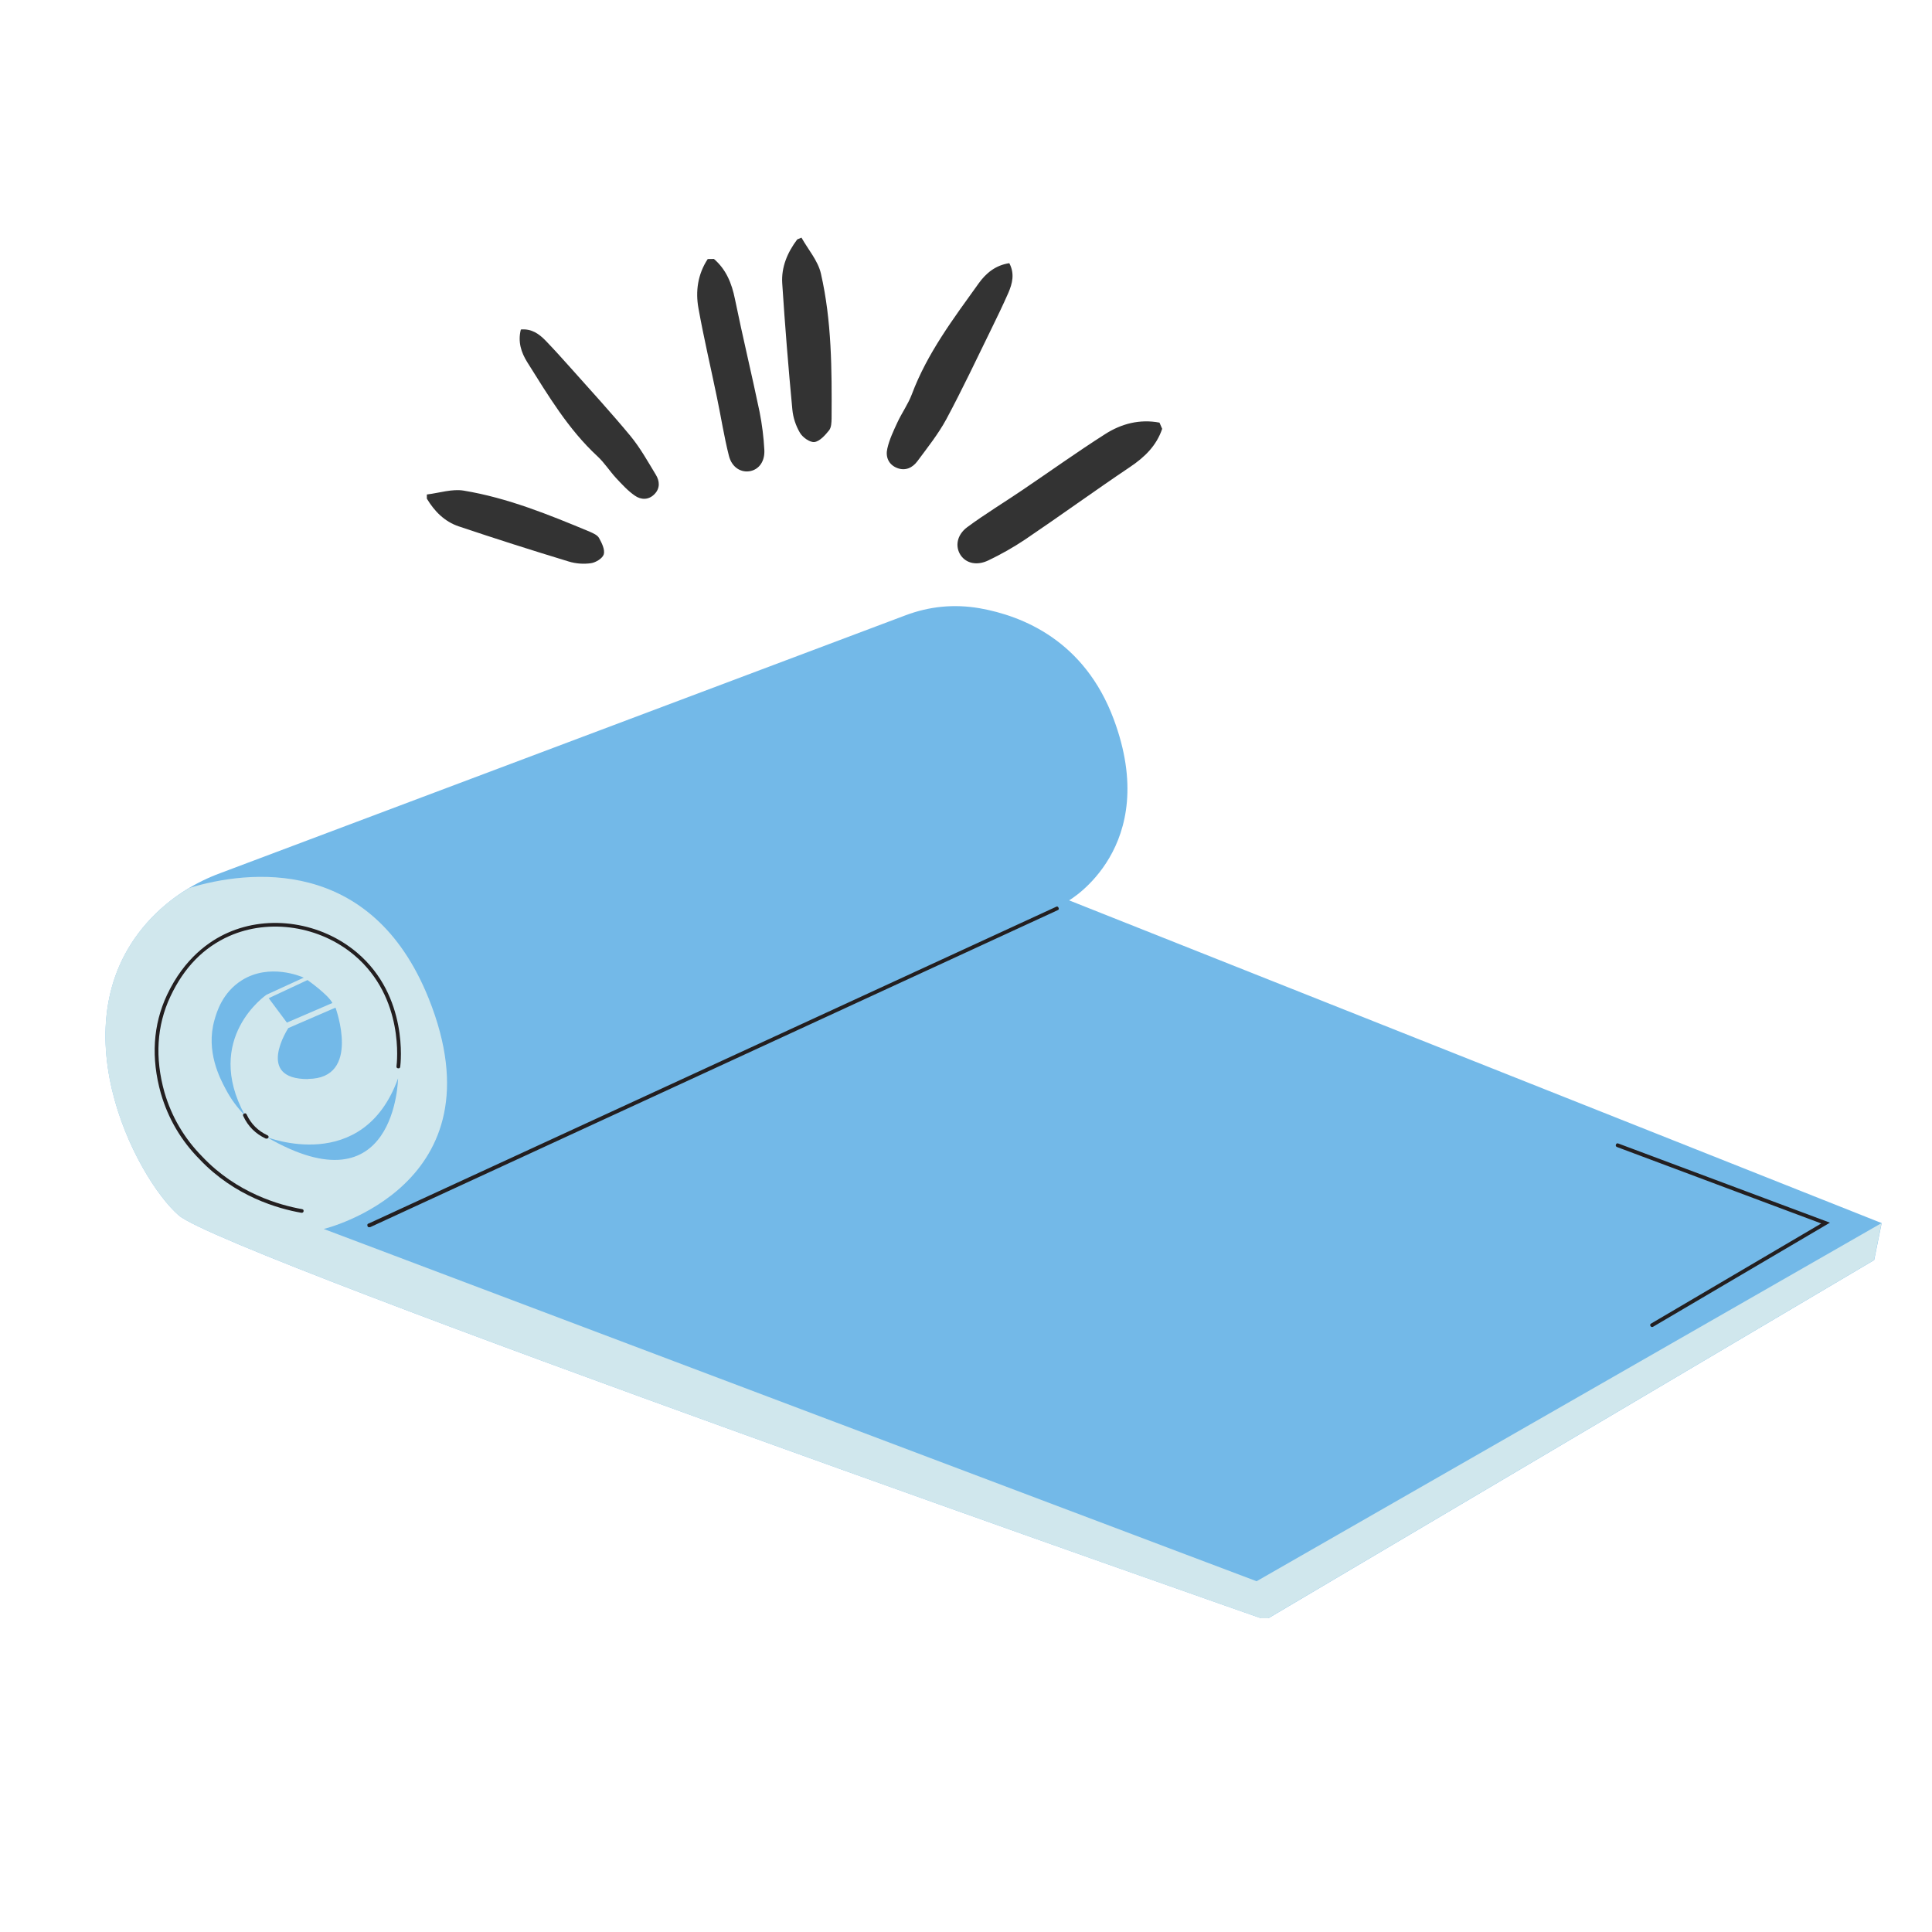 <svg version="1.0" preserveAspectRatio="xMidYMid meet" height="240" viewBox="0 0 180 180" zoomAndPan="magnify" width="240" xmlns:xlink="http://www.w3.org/1999/xlink" xmlns="http://www.w3.org/2000/svg"><defs><filter id="8152bdef85" height="100%" width="100%" y="0%" x="0%"><feColorMatrix color-interpolation-filters="sRGB" values="0 0 0 0 1 0 0 0 0 1 0 0 0 0 1 0 0 0 1 0"></feColorMatrix></filter><clipPath id="ac0e3375b9"><path clip-rule="nonzero" d="M 9 56.27 L 175.656 56.27 L 175.656 150.77 L 9 150.77 Z M 9 56.27"></path></clipPath><clipPath id="d269030306"><path clip-rule="nonzero" d="M 9 81 L 175.656 81 L 175.656 150.77 L 9 150.77 Z M 9 81"></path></clipPath><mask id="6ff963a0e5"><g filter="url(#8152bdef85)"><rect fill-opacity="0.8" height="216" y="-18" fill="#000000" width="216" x="-18"></rect></g></mask><clipPath id="b23d550b6f"><path clip-rule="nonzero" d="M 0.602 1 L 33 1 L 33 29.801 L 0.602 29.801 Z M 0.602 1"></path></clipPath><clipPath id="3bad3cd88d"><path clip-rule="nonzero" d="M 0.758 29.562 L 0.805 1.062 L 32.305 1.113 L 32.258 29.613 Z M 0.758 29.562"></path></clipPath><clipPath id="ffe239d73d"><path clip-rule="nonzero" d="M 0.758 29.562 L 0.805 1.062 L 32.305 1.113 L 32.258 29.613 Z M 0.758 29.562"></path></clipPath><clipPath id="488be76c58"><path clip-rule="nonzero" d="M 0.758 29.562 L 0.805 1.062 L 32.305 1.113 L 32.258 29.613 Z M 0.758 29.562"></path></clipPath><clipPath id="55748dce43"><rect height="30" y="0" width="34" x="0"></rect></clipPath><mask id="c409ed0d3c"><g filter="url(#8152bdef85)"><rect fill-opacity="0.8" height="216" y="-18" fill="#000000" width="216" x="-18"></rect></g></mask><clipPath id="6d804b8464"><path clip-rule="nonzero" d="M 5 10 L 42 10 L 42 41 L 5 41 Z M 5 10"></path></clipPath><clipPath id="8659a43e2f"><path clip-rule="nonzero" d="M 1.035 12.871 L 30.164 0.891 L 43.289 32.793 L 14.16 44.777 Z M 1.035 12.871"></path></clipPath><clipPath id="cd47fc7ea3"><path clip-rule="nonzero" d="M 1.035 12.871 L 30.164 0.891 L 43.289 32.793 L 14.16 44.777 Z M 1.035 12.871"></path></clipPath><clipPath id="ab1c9c2a5f"><path clip-rule="nonzero" d="M 1.035 12.871 L 30.164 0.891 L 43.289 32.793 L 14.16 44.777 Z M 1.035 12.871"></path></clipPath><clipPath id="7d138d1f6f"><rect height="46" y="0" width="44" x="0"></rect></clipPath></defs><g clip-path="url(#ac0e3375b9)"><path fill-rule="nonzero" fill-opacity="1" d="M 99.605 83.883 C 99.605 83.883 108.219 78.949 103.762 67.004 C 101.043 59.715 95.316 57.383 91.262 56.668 C 88.898 56.262 86.598 56.484 84.352 57.332 L 20.504 81.355 C 18.27 82.18 16.293 83.414 14.57 85.062 C 4.691 94.645 12.695 109.816 16.664 113.238 C 21.062 117.043 117.918 150.918 117.918 150.918 L 174.613 117.398 L 175.312 113.953 Z M 99.605 83.883" fill="#73b9e8"></path></g><g clip-path="url(#d269030306)"><path fill-rule="nonzero" fill-opacity="1" d="M 117.074 147.32 L 30.164 114.5 C 30.164 114.5 46.949 110.488 39.938 93.02 C 34.578 79.684 23.086 81.078 17.664 82.719 C 16.535 83.375 15.5 84.156 14.559 85.062 C 4.684 94.645 12.684 109.816 16.656 113.238 C 21.055 117.043 117.906 150.918 117.906 150.918 L 174.602 117.398 L 175.301 113.953 Z M 28.707 100.535 C 23.715 100.562 26.863 95.781 26.863 95.781 L 31.258 93.879 C 31.258 93.879 33.695 100.488 28.707 100.52 Z M 30.961 93.449 L 26.73 95.273 L 25.035 93 L 28.648 91.309 C 28.648 91.309 30.562 92.656 30.961 93.434 Z M 22.82 103.922 C 22.102 103.195 21.504 102.383 21.031 101.477 C 20.5 100.488 19.152 97.949 19.98 95.039 C 20.176 94.34 20.703 92.473 22.539 91.324 C 25.105 89.723 28.012 90.957 28.301 91.086 L 24.832 92.676 C 24.832 92.676 18.895 96.715 22.82 103.906 Z M 37.086 100.469 C 37.086 100.469 36.906 112.941 24.832 105.93 C 24.832 105.93 33.816 109.523 37.086 100.469 Z M 37.086 100.469" fill="#d0e7ed"></path></g><path fill-rule="nonzero" fill-opacity="1" d="M 34.441 114.332 C 34.324 114.359 34.254 114.312 34.23 114.195 C 34.203 114.078 34.25 114.008 34.367 113.984 L 98.371 84.496 C 98.484 84.426 98.566 84.453 98.621 84.57 C 98.676 84.688 98.641 84.77 98.52 84.809 L 34.512 114.32 C 34.488 114.328 34.465 114.336 34.441 114.332 Z M 28.285 112.852 C 28.301 112.738 28.254 112.672 28.141 112.652 C 26.047 112.281 22.055 111.156 18.848 107.762 C 17.172 106.062 15.996 104.066 15.324 101.773 C 14.418 98.551 14.602 95.547 15.879 92.832 C 17.156 90.121 18.98 88.27 21.359 87.211 C 25.105 85.551 29.801 86.273 33.035 89.016 C 37.707 92.977 36.977 99.074 36.941 99.336 C 36.926 99.453 36.977 99.52 37.09 99.535 C 37.207 99.551 37.273 99.5 37.289 99.383 C 37.324 99.117 38.078 92.828 33.262 88.754 C 29.926 85.93 25.086 85.184 21.223 86.902 C 19.527 87.652 17.176 89.266 15.562 92.691 C 14.25 95.484 14.059 98.574 14.988 101.875 C 15.672 104.227 16.875 106.27 18.598 108.012 C 21.871 111.469 25.93 112.621 28.082 112.992 L 28.109 112.992 C 28.207 112.992 28.266 112.945 28.285 112.852 Z M 25 106.004 C 25.051 105.898 25.023 105.82 24.914 105.77 C 24.035 105.359 23.391 104.715 22.98 103.836 C 22.93 103.727 22.852 103.699 22.746 103.75 C 22.641 103.801 22.613 103.875 22.664 103.98 C 23.105 104.934 23.805 105.633 24.758 106.078 C 24.781 106.082 24.809 106.082 24.832 106.078 C 24.902 106.086 24.957 106.062 25 106.004 Z M 154.016 123.609 L 170.492 113.914 L 150.777 106.539 C 150.668 106.496 150.594 106.531 150.551 106.641 C 150.512 106.75 150.547 106.824 150.656 106.867 L 169.684 113.988 L 153.836 123.309 C 153.738 123.367 153.715 123.449 153.773 123.547 C 153.809 123.605 153.855 123.633 153.922 123.633 C 153.957 123.637 153.984 123.629 154.016 123.609 Z M 154.016 123.609" fill="#231f20"></path><g mask="url(#6ff963a0e5)"><g transform="matrix(1, 0, 0, 1, 39, 23)"><g clip-path="url(#55748dce43)"><g clip-path="url(#b23d550b6f)"><g clip-path="url(#3bad3cd88d)"><g clip-path="url(#ffe239d73d)"><g clip-path="url(#488be76c58)"><path fill-rule="nonzero" fill-opacity="1" d="M 27.516 1.125 C 28.656 2.109 29.176 3.395 29.473 4.863 C 30.191 8.375 31.039 11.867 31.77 15.379 C 32 16.547 32.148 17.723 32.211 18.902 C 32.273 19.984 31.719 20.723 30.906 20.891 C 30.062 21.062 29.191 20.566 28.914 19.477 C 28.457 17.676 28.176 15.836 27.793 14.012 C 27.223 11.25 26.574 8.508 26.078 5.746 C 25.781 4.141 26.008 2.547 26.938 1.133 Z M 0.766 23.453 C 1.48 24.645 2.426 25.598 3.738 26.039 C 7.129 27.18 10.539 28.266 13.969 29.309 C 14.641 29.516 15.355 29.57 16.051 29.473 C 16.508 29.41 17.148 29.016 17.254 28.641 C 17.375 28.203 17.066 27.582 16.809 27.121 C 16.66 26.852 16.266 26.68 15.945 26.539 C 12.133 24.949 8.305 23.391 4.211 22.711 C 3.113 22.527 1.918 22.934 0.77 23.07 Z M 10.129 10.754 C 12.074 13.848 13.938 16.988 16.66 19.508 C 17.312 20.109 17.801 20.891 18.406 21.547 C 18.949 22.125 19.492 22.727 20.145 23.176 C 20.719 23.582 21.434 23.605 21.988 23.027 C 22.512 22.484 22.461 21.82 22.109 21.242 C 21.363 20.008 20.652 18.734 19.746 17.629 C 17.926 15.434 16 13.332 14.105 11.207 C 13.359 10.371 12.605 9.535 11.828 8.73 C 11.223 8.109 10.527 7.605 9.527 7.699 C 9.234 8.844 9.555 9.84 10.129 10.754 Z M 10.129 10.754" fill="#000000"></path></g></g></g></g></g></g></g><g mask="url(#c409ed0d3c)"><g transform="matrix(1, 0, 0, 1, 67, 12)"><g clip-path="url(#7d138d1f6f)"><g clip-path="url(#6d804b8464)"><g clip-path="url(#8659a43e2f)"><g clip-path="url(#cd47fc7ea3)"><g clip-path="url(#ab1c9c2a5f)"><path fill-rule="nonzero" fill-opacity="1" d="M 41.277 27.953 C 40.746 29.523 39.652 30.59 38.277 31.512 C 34.988 33.723 31.777 36.055 28.496 38.273 C 27.402 39.004 26.258 39.648 25.082 40.211 C 24.004 40.73 23.016 40.477 22.504 39.73 C 21.98 38.949 22.117 37.855 23.117 37.113 C 24.766 35.895 26.527 34.828 28.227 33.676 C 30.812 31.93 33.34 30.117 35.957 28.449 C 37.473 27.473 39.195 27.027 41.027 27.375 Z M 7.277 10.305 C 6.359 11.527 5.781 12.891 5.879 14.402 C 6.133 18.312 6.449 22.227 6.82 26.141 C 6.891 26.906 7.137 27.652 7.523 28.312 C 7.777 28.75 8.449 29.23 8.879 29.184 C 9.375 29.117 9.883 28.543 10.246 28.09 C 10.457 27.824 10.469 27.355 10.477 26.973 C 10.504 22.438 10.496 17.91 9.48 13.477 C 9.207 12.289 8.293 11.25 7.672 10.141 Z M 24.168 14.418 C 21.82 17.695 19.391 20.906 17.957 24.727 C 17.617 25.637 17.023 26.465 16.609 27.355 C 16.242 28.148 15.859 28.949 15.668 29.797 C 15.492 30.555 15.77 31.285 16.59 31.605 C 17.367 31.902 18.023 31.57 18.469 30.973 C 19.414 29.699 20.418 28.438 21.168 27.055 C 22.652 24.285 23.992 21.449 25.367 18.637 C 25.91 17.527 26.449 16.41 26.945 15.285 C 27.324 14.406 27.551 13.496 27.035 12.52 C 25.746 12.711 24.859 13.453 24.168 14.418 Z M 24.168 14.418" fill="#000000"></path></g></g></g></g></g></g></g></svg>